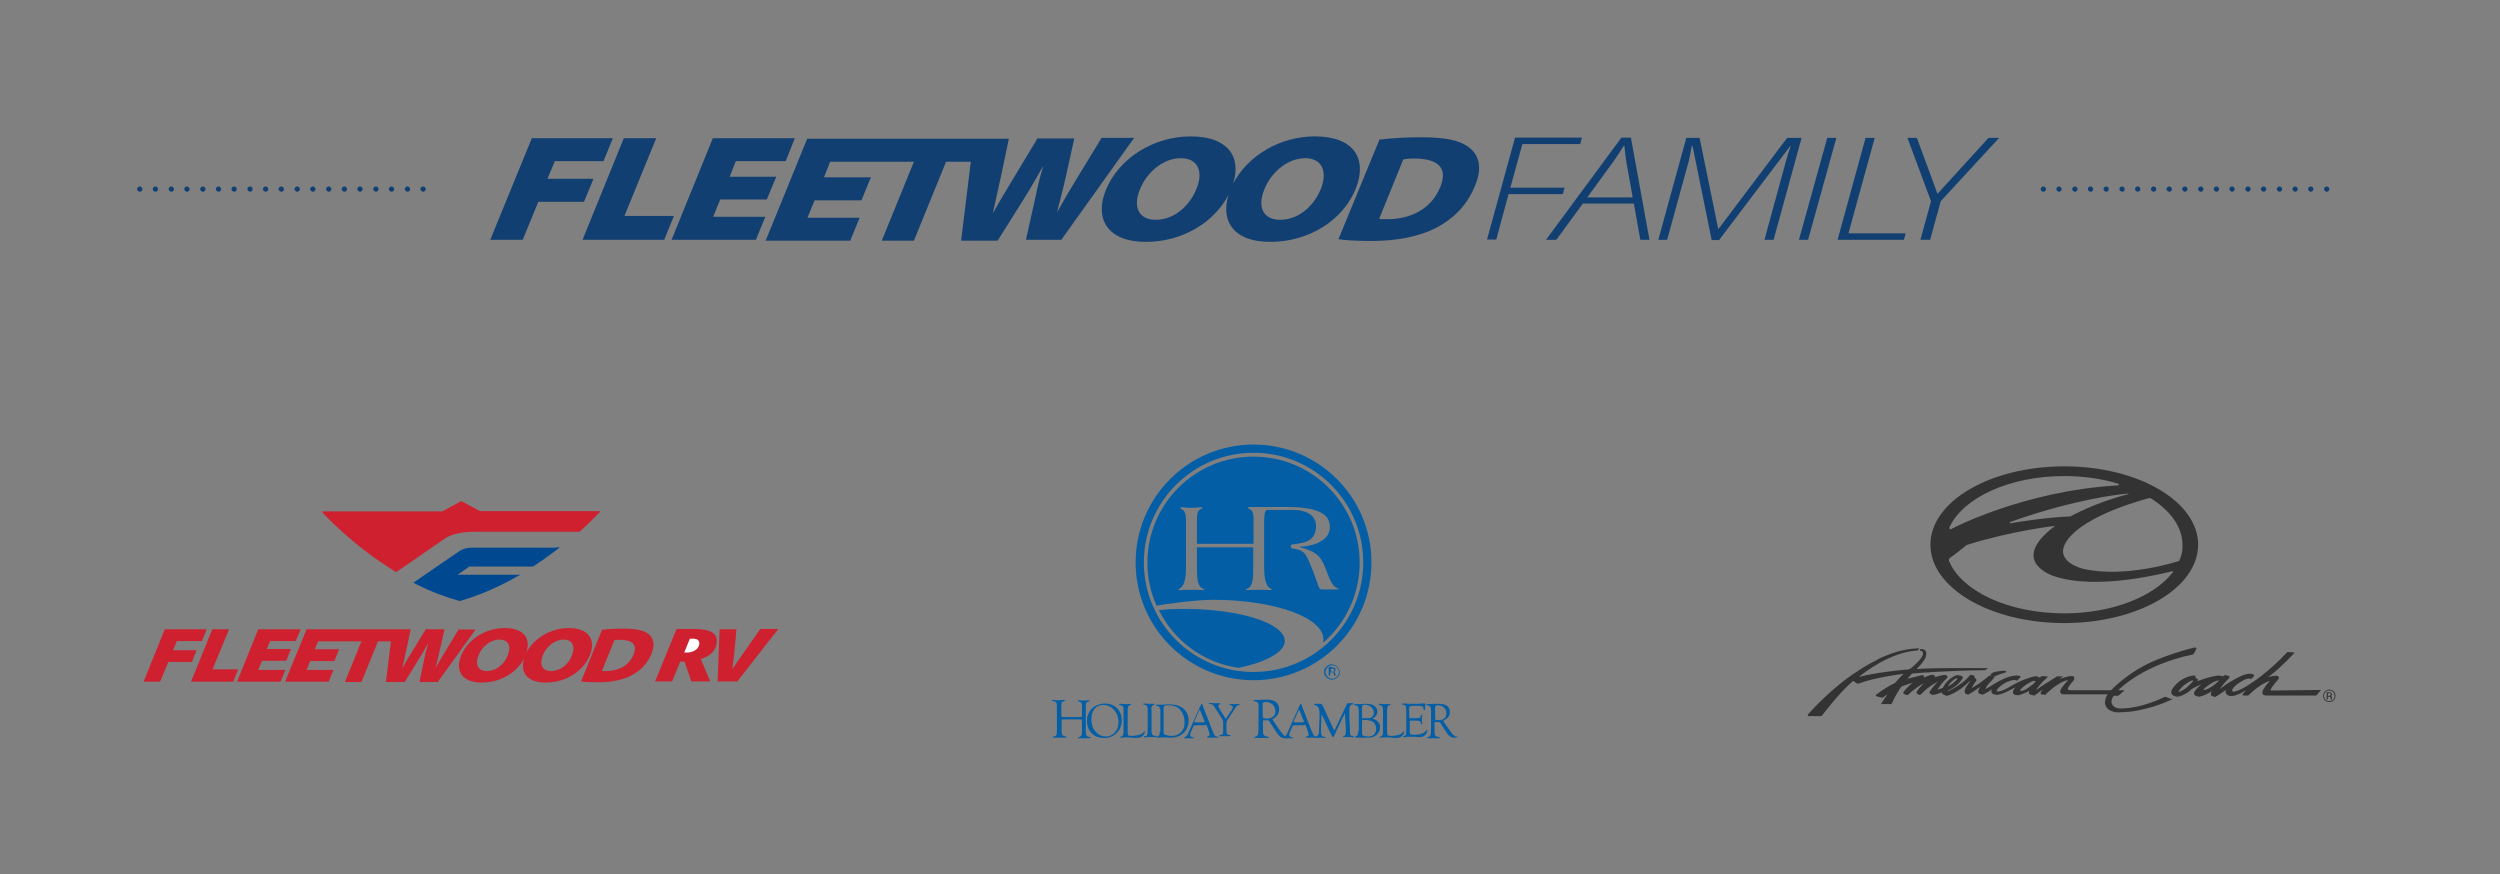 <?xml version="1.0" encoding="UTF-8"?> <svg xmlns="http://www.w3.org/2000/svg" width="532" height="186" viewBox="0 0 532 186" fill="none"><rect x="0" y="0" width="532" height="186" fill="#808080" stroke="none"/><path d="M126.287 38.053H116.5L118.069 34.291H128.42L130.428 29.402H113.175L104.33 51.029H111.231L114.556 42.943H124.28L126.287 38.053Z" fill="#113F71"></path><path d="M132.875 45.952L139.65 29.402H132.749L123.966 51.029H141.344L143.414 45.952H132.875Z" fill="#113F71"></path><path d="M151.758 46.14L153.264 42.441H163.176L165.183 37.614H155.271L156.589 34.291H167.191L169.136 29.402H151.695L142.912 51.029H160.855L162.862 46.14H151.758Z" fill="#113F71"></path><path d="M234.381 29.402L229.488 37.426C227.919 39.996 226.351 42.629 225.034 45.011H224.971C225.535 42.692 226.163 40.498 226.727 37.99L228.609 29.464H220.767L215.937 37.489C214.306 40.184 212.675 42.88 211.357 45.262H211.294C211.734 43.193 212.424 40.184 212.988 37.614L214.682 29.527H211.922H207.217H171.771L162.925 51.218H180.93L182.938 46.328H171.834L173.339 42.629H183.314L185.322 37.739H175.347L176.664 34.417H194.481L187.643 51.218H194.481L201.319 34.417H206.589L204.519 51.218H212.298L218.195 41.814C219.387 39.933 220.454 37.99 221.897 35.482H221.959C221.207 37.99 220.767 39.871 220.391 41.751L218.321 51.029H225.849L241.345 29.339H234.381V29.402Z" fill="#113F71"></path><path d="M281.057 40.247C279.551 43.946 276.226 46.767 272.462 46.767H272.399C268.76 46.767 267.506 44.008 269.074 40.247C270.58 36.548 274.093 33.664 277.732 33.664C281.37 33.664 282.562 36.548 281.057 40.247ZM254.582 40.247C253.076 43.946 249.751 46.767 245.987 46.767H245.925C242.286 46.767 241.031 44.008 242.6 40.247C244.105 36.548 247.618 33.664 251.257 33.664C254.959 33.664 256.151 36.548 254.582 40.247ZM279.802 29.025C272.336 29.025 265.498 33.163 262.424 39.056C264.243 33.226 261.169 29.025 253.39 29.025C245.36 29.025 238.02 33.79 235.322 40.435C232.813 46.641 235.761 51.468 243.792 51.468H243.854C251.634 51.468 258.346 47.331 261.42 41.501C259.664 47.205 262.675 51.468 270.266 51.468H270.329C278.735 51.468 285.887 46.704 288.522 40.121C291.032 33.727 288.083 29.025 279.802 29.025Z" fill="#113F71"></path><path d="M306.465 39.871C304.52 44.572 300.003 46.704 295.047 46.641C294.545 46.641 293.855 46.641 293.478 46.578L298.623 33.915C298.999 33.852 299.815 33.727 301.069 33.727C305.524 33.79 308.347 35.357 306.465 39.871ZM312.487 31.282C310.417 29.778 307.468 29.213 302.324 29.213C299.187 29.213 295.988 29.401 293.541 29.715L284.821 50.904C286.076 51.092 288.271 51.28 291.91 51.28C297.054 51.28 301.948 50.403 305.775 48.396C308.849 46.767 312.048 44.071 313.867 39.557C315.561 35.608 314.683 32.849 312.487 31.282Z" fill="#113F71"></path><path d="M410.732 51.029L412.99 42.817L425.412 29.339H423.153L412.3 41.25L407.909 29.339H405.901L410.92 42.817L408.661 51.029H410.732ZM405.148 51.029L405.525 49.65H393.354L398.937 29.339H396.993L391.033 51.029H405.148ZM384.759 51.029L390.782 29.339H388.837L382.814 51.029H384.759ZM354.771 51.029L359.226 34.793C359.351 34.354 359.476 33.915 359.539 33.476C359.665 33.038 359.727 32.599 359.79 32.222C359.853 31.784 359.978 31.408 360.041 31.031H360.167L364.244 51.092H365.813L380.995 31.031H381.058C380.932 31.408 380.807 31.784 380.681 32.16C380.556 32.536 380.43 32.975 380.305 33.414C380.179 33.852 380.054 34.291 379.928 34.73L375.474 51.029H377.419L383.379 29.339H380.305L365.75 48.647H365.625L361.672 29.339H358.849L352.889 51.029H354.771ZM343.165 34.605C343.604 33.978 343.981 33.414 344.42 32.787C344.796 32.16 345.173 31.596 345.549 31.031H345.675C345.737 31.596 345.8 32.222 345.863 32.849C345.926 33.476 346.051 34.041 346.114 34.605L347.431 42.002H337.77L343.165 34.605ZM331.183 51.029L336.829 43.319H347.682L349.062 51.029H351.007L347.055 29.276H345.047L328.987 51.029H331.183ZM318.385 51.029L321.019 41.312H332.563L332.939 39.933H321.396L323.968 30.655H336.264L336.641 29.276H322.4L316.44 50.967H318.385V51.029Z" fill="#113F71"></path><path d="M89.461 40.247C89.461 39.933 89.712 39.683 90.026 39.683C90.34 39.683 90.591 39.933 90.591 40.247C90.591 40.56 90.34 40.811 90.026 40.811C89.712 40.748 89.461 40.498 89.461 40.247ZM86.136 40.247C86.136 39.933 86.387 39.683 86.701 39.683C87.015 39.683 87.266 39.933 87.266 40.247C87.266 40.56 87.015 40.811 86.701 40.811C86.387 40.748 86.136 40.498 86.136 40.247ZM82.749 40.247C82.749 39.933 82.999 39.683 83.313 39.683C83.627 39.683 83.878 39.933 83.878 40.247C83.878 40.56 83.627 40.811 83.313 40.811C82.999 40.748 82.749 40.498 82.749 40.247ZM79.424 40.247C79.424 39.933 79.674 39.683 79.988 39.683C80.302 39.683 80.553 39.933 80.553 40.247C80.553 40.56 80.302 40.811 79.988 40.811C79.674 40.748 79.424 40.498 79.424 40.247ZM76.036 40.247C76.036 39.933 76.287 39.683 76.6 39.683C76.914 39.683 77.165 39.933 77.165 40.247C77.165 40.56 76.914 40.811 76.6 40.811C76.287 40.748 76.036 40.498 76.036 40.247ZM72.711 40.247C72.711 39.933 72.962 39.683 73.275 39.683C73.589 39.683 73.84 39.933 73.84 40.247C73.84 40.56 73.589 40.811 73.275 40.811C72.962 40.748 72.711 40.498 72.711 40.247ZM69.386 40.247C69.386 39.933 69.637 39.683 69.951 39.683C70.264 39.683 70.515 39.933 70.515 40.247C70.515 40.56 70.264 40.811 69.951 40.811C69.637 40.748 69.386 40.498 69.386 40.247ZM65.998 40.247C65.998 39.933 66.249 39.683 66.563 39.683C66.876 39.683 67.127 39.933 67.127 40.247C67.127 40.56 66.876 40.811 66.563 40.811C66.249 40.748 65.998 40.498 65.998 40.247ZM62.673 40.247C62.673 39.933 62.924 39.683 63.238 39.683C63.551 39.683 63.802 39.933 63.802 40.247C63.802 40.56 63.551 40.811 63.238 40.811C62.924 40.748 62.673 40.498 62.673 40.247ZM59.285 40.247C59.285 39.933 59.536 39.683 59.85 39.683C60.164 39.683 60.415 39.933 60.415 40.247C60.415 40.56 60.164 40.811 59.85 40.811C59.536 40.748 59.285 40.498 59.285 40.247ZM55.96 40.247C55.96 39.933 56.211 39.683 56.525 39.683C56.839 39.683 57.09 39.933 57.09 40.247C57.09 40.56 56.839 40.811 56.525 40.811C56.211 40.748 55.96 40.498 55.96 40.247ZM52.635 40.247C52.635 39.933 52.886 39.683 53.2 39.683C53.514 39.683 53.765 39.933 53.765 40.247C53.765 40.56 53.514 40.811 53.2 40.811C52.886 40.748 52.635 40.498 52.635 40.247ZM49.248 40.247C49.248 39.933 49.499 39.683 49.812 39.683C50.126 39.683 50.377 39.933 50.377 40.247C50.377 40.56 50.126 40.811 49.812 40.811C49.499 40.748 49.248 40.498 49.248 40.247ZM45.923 40.247C45.923 39.933 46.174 39.683 46.487 39.683C46.801 39.683 47.052 39.933 47.052 40.247C47.052 40.56 46.801 40.811 46.487 40.811C46.174 40.748 45.923 40.498 45.923 40.247ZM42.598 40.247C42.598 39.933 42.849 39.683 43.162 39.683C43.476 39.683 43.727 39.933 43.727 40.247C43.727 40.56 43.476 40.811 43.162 40.811C42.786 40.748 42.598 40.498 42.598 40.247ZM39.21 40.247C39.21 39.933 39.461 39.683 39.775 39.683C40.088 39.683 40.339 39.933 40.339 40.247C40.339 40.56 40.088 40.811 39.775 40.811C39.461 40.748 39.21 40.498 39.21 40.247ZM35.885 40.247C35.885 39.933 36.136 39.683 36.45 39.683C36.763 39.683 37.014 39.933 37.014 40.247C37.014 40.56 36.763 40.811 36.45 40.811C36.136 40.748 35.885 40.498 35.885 40.247ZM32.497 40.247C32.497 39.933 32.748 39.683 33.062 39.683C33.376 39.683 33.626 39.933 33.626 40.247C33.626 40.56 33.376 40.811 33.062 40.811C32.748 40.748 32.497 40.498 32.497 40.247ZM29.172 40.247C29.172 39.933 29.423 39.683 29.737 39.683C30.05 39.683 30.301 39.933 30.301 40.247C30.301 40.56 30.05 40.811 29.737 40.811C29.423 40.748 29.172 40.498 29.172 40.247Z" fill="#113F71"></path><path d="M494.547 40.247C494.547 39.933 494.798 39.683 495.111 39.683C495.425 39.683 495.676 39.933 495.676 40.247C495.676 40.56 495.425 40.811 495.111 40.811C494.798 40.748 494.547 40.498 494.547 40.247ZM491.159 40.247C491.159 39.933 491.41 39.683 491.724 39.683C492.037 39.683 492.288 39.933 492.288 40.247C492.288 40.56 492.037 40.811 491.724 40.811C491.41 40.748 491.159 40.498 491.159 40.247ZM487.834 40.247C487.834 39.933 488.085 39.683 488.399 39.683C488.712 39.683 488.963 39.933 488.963 40.247C488.963 40.56 488.712 40.811 488.399 40.811C488.085 40.748 487.834 40.498 487.834 40.247ZM484.509 40.247C484.509 39.933 484.76 39.683 485.074 39.683C485.387 39.683 485.638 39.933 485.638 40.247C485.638 40.56 485.387 40.811 485.074 40.811C484.76 40.748 484.509 40.498 484.509 40.247ZM481.121 40.247C481.121 39.933 481.372 39.683 481.686 39.683C482 39.683 482.25 39.933 482.25 40.247C482.25 40.56 482 40.811 481.686 40.811C481.372 40.748 481.121 40.498 481.121 40.247ZM477.796 40.247C477.796 39.933 478.047 39.683 478.361 39.683C478.675 39.683 478.926 39.933 478.926 40.247C478.926 40.56 478.675 40.811 478.361 40.811C478.047 40.748 477.796 40.498 477.796 40.247ZM474.409 40.247C474.409 39.933 474.659 39.683 474.973 39.683C475.287 39.683 475.538 39.933 475.538 40.247C475.538 40.56 475.287 40.811 474.973 40.811C474.659 40.748 474.409 40.498 474.409 40.247ZM471.084 40.247C471.084 39.933 471.334 39.683 471.648 39.683C471.962 39.683 472.213 39.933 472.213 40.247C472.213 40.56 471.962 40.811 471.648 40.811C471.334 40.748 471.084 40.498 471.084 40.247ZM467.758 40.247C467.758 39.933 468.009 39.683 468.323 39.683C468.637 39.683 468.888 39.933 468.888 40.247C468.888 40.56 468.637 40.811 468.323 40.811C468.009 40.748 467.758 40.498 467.758 40.247ZM464.371 40.247C464.371 39.933 464.622 39.683 464.935 39.683C465.249 39.683 465.5 39.933 465.5 40.247C465.5 40.56 465.249 40.811 464.935 40.811C464.622 40.748 464.371 40.498 464.371 40.247ZM461.046 40.247C461.046 39.933 461.297 39.683 461.61 39.683C461.924 39.683 462.175 39.933 462.175 40.247C462.175 40.56 461.924 40.811 461.61 40.811C461.297 40.748 461.046 40.498 461.046 40.247ZM457.721 40.247C457.721 39.933 457.972 39.683 458.285 39.683C458.599 39.683 458.85 39.933 458.85 40.247C458.85 40.56 458.599 40.811 458.285 40.811C457.972 40.748 457.721 40.498 457.721 40.247ZM454.333 40.247C454.333 39.933 454.584 39.683 454.898 39.683C455.211 39.683 455.462 39.933 455.462 40.247C455.462 40.56 455.211 40.811 454.898 40.811C454.584 40.748 454.333 40.498 454.333 40.247ZM451.008 40.247C451.008 39.933 451.259 39.683 451.573 39.683C451.886 39.683 452.137 39.933 452.137 40.247C452.137 40.56 451.886 40.811 451.573 40.811C451.259 40.748 451.008 40.498 451.008 40.247ZM447.62 40.247C447.62 39.933 447.871 39.683 448.185 39.683C448.499 39.683 448.75 39.933 448.75 40.247C448.75 40.56 448.499 40.811 448.185 40.811C447.871 40.748 447.62 40.498 447.62 40.247ZM444.295 40.247C444.295 39.933 444.546 39.683 444.86 39.683C445.174 39.683 445.425 39.933 445.425 40.247C445.425 40.56 445.174 40.811 444.86 40.811C444.546 40.748 444.295 40.498 444.295 40.247ZM440.97 40.247C440.97 39.933 441.221 39.683 441.535 39.683C441.849 39.683 442.1 39.933 442.1 40.247C442.1 40.56 441.849 40.811 441.535 40.811C441.158 40.748 440.97 40.498 440.97 40.247ZM437.583 40.247C437.583 39.933 437.834 39.683 438.147 39.683C438.461 39.683 438.712 39.933 438.712 40.247C438.712 40.56 438.461 40.811 438.147 40.811C437.834 40.748 437.583 40.498 437.583 40.247ZM434.258 40.247C434.258 39.933 434.508 39.683 434.822 39.683C435.136 39.683 435.387 39.933 435.387 40.247C435.387 40.56 435.136 40.811 434.822 40.811C434.508 40.748 434.258 40.498 434.258 40.247Z" fill="#113F71"></path><path d="M463.743 119.361C463.743 119.361 452.451 123.123 443.354 121.054C443.354 121.054 437.018 119.612 439.653 115.349C443.291 109.456 457.533 105.946 457.533 105.946C461.799 108.579 464.433 112.089 464.433 115.976C464.496 117.104 464.245 118.233 463.743 119.361ZM462.3 121.869C458.348 126.947 449.502 130.52 439.276 130.52C427.419 130.52 417.507 125.818 414.809 119.487C414.809 119.487 414.496 118.985 414.998 118.672C415.5 118.421 418.511 115.976 418.511 115.976C427.984 112.967 437.332 111.901 437.332 111.901C427.106 119.549 437.143 122.621 437.143 122.621C446.679 125.818 461.799 121.618 462.3 121.555C462.614 121.493 462.3 121.869 462.3 121.869ZM414.872 112.152C417.758 105.946 427.545 101.307 439.214 101.307C443.354 101.307 447.307 101.871 450.757 102.936C450.757 102.936 450.883 102.999 450.883 103.125C450.883 103.25 450.757 103.313 450.694 103.313H450.443C450.443 103.313 450.443 103.313 450.381 103.313C430.556 104.504 415.437 112.465 415.437 112.465C415.437 112.465 415.123 112.716 414.935 112.591C414.747 112.403 414.872 112.152 414.872 112.152ZM452.765 105.193C445.801 106.949 440.594 109.895 440.594 109.895H440.531C435.324 110.083 428.109 111.274 427.921 111.337C427.733 111.337 427.67 111.4 427.67 111.274C427.67 111.086 427.921 111.023 427.921 111.023C441.911 106.071 451.635 105.131 452.514 105.068C453.392 104.943 452.765 105.193 452.765 105.193ZM439.276 99.238C423.53 99.238 410.794 106.698 410.794 115.913C410.794 125.129 423.53 132.589 439.276 132.589C455.023 132.589 467.758 125.129 467.758 115.913C467.758 106.698 455.023 99.238 439.276 99.238Z" fill="#333334"></path><path d="M470.644 146.129C469.452 146.882 468.951 146.819 468.888 146.819C468.888 146.756 469.076 146.38 470.143 145.691C471.397 144.813 471.962 144.813 472.213 144.813C471.523 145.565 470.644 146.129 470.644 146.129ZM465.312 146.318C465.249 146.38 465.186 146.38 465.186 146.443C464.81 146.694 463.994 147.195 463.618 147.258C463.555 147.007 464.245 146.255 464.684 145.879C466.253 144.688 466.629 144.75 466.692 144.813C466.692 144.813 466.692 144.813 466.692 144.876C466.629 145.126 465.814 145.879 465.312 146.318ZM483.254 146.944C483.192 146.944 483.192 146.944 483.192 146.944V146.882C483.192 146.819 483.192 146.694 483.254 146.631C483.505 146.004 484.823 144.562 484.823 144.562C484.948 144.437 484.948 144.311 484.948 144.249C484.948 144.186 484.948 144.123 484.948 144.123C484.885 143.998 484.823 143.935 484.76 143.873C484.634 143.81 484.384 143.747 484.133 143.81C483.631 143.81 483.003 143.998 482.627 144.123C482.752 143.998 482.878 143.935 482.878 143.935C485.325 142.117 488.085 139.108 488.085 139.108L488.273 138.857L486.768 138.732L486.705 138.795C482.69 143.12 478.988 145.503 477.545 146.318C477.169 146.568 476.918 146.631 476.918 146.631C476.918 146.631 475.977 147.132 475.35 147.195C475.224 147.195 475.099 147.195 475.036 147.07C474.848 146.694 475.601 145.941 476.04 145.628C478.235 143.998 478.926 144.437 478.926 144.437L479.051 144.5L479.176 144.374L479.741 143.747L479.616 143.622C479.427 143.434 479.114 143.371 478.8 143.371C477.796 143.308 476.228 144.123 474.848 144.938C473.781 145.565 472.84 146.255 472.401 146.631C473.154 145.44 474.032 144.625 474.283 144.374C474.409 144.311 474.409 144.186 474.409 144.123C474.409 144.123 474.409 144.123 474.409 144.061C474.409 143.873 474.22 143.81 474.158 143.81C474.095 143.81 473.781 143.685 473.593 143.685C473.53 143.685 473.468 143.685 473.468 143.685C473.405 143.685 473.342 143.747 473.342 143.747C473.342 143.747 473.217 143.81 473.091 143.873C473.028 143.935 472.966 143.935 472.966 143.935L472.526 143.81C472.401 143.747 472.276 143.747 472.213 143.747C472.15 143.747 472.15 143.747 472.15 143.747C470.142 143.935 467.696 144.938 467.696 144.938C467.696 144.938 467.696 144.938 467.633 144.938V144.876C467.696 144.813 467.696 144.75 467.696 144.688C467.696 144.562 467.633 144.5 467.57 144.437L467.131 144.249C467.257 144.123 467.257 143.998 467.194 143.873C467.131 143.747 466.943 143.747 466.817 143.747C466.755 143.747 466.755 143.747 466.755 143.747C466.755 143.747 465.5 143.873 464.308 144.625C464.12 144.75 463.932 144.876 463.743 145.001C462.426 146.129 462.05 146.882 462.05 147.321C462.05 147.383 462.05 147.383 462.05 147.446C462.112 148.01 462.991 148.198 462.991 148.198C463.179 148.261 463.43 148.261 463.43 148.261C465.061 147.947 466.253 146.819 466.378 146.631C467.257 146.129 467.947 145.816 468.449 145.628C467.445 146.443 466.88 147.132 466.88 147.571V147.634C466.943 147.822 467.068 147.947 467.131 148.01L467.821 148.261H467.884H467.947C468.888 148.136 470.017 147.509 470.707 147.07C470.519 147.321 470.456 147.571 470.456 147.697C470.456 147.822 470.519 147.947 470.519 147.947V148.01L471.272 148.324H471.334C472.025 148.01 473.154 147.195 473.656 146.819C473.656 146.944 473.593 147.07 473.593 147.132C473.593 147.446 473.656 147.571 473.718 147.571C474.534 148.888 476.918 147.509 477.984 146.882C477.984 146.882 478.047 146.882 478.047 146.819C477.734 147.132 477.357 147.571 477.294 147.634C477.232 147.697 477.232 147.759 477.232 147.822V147.885C477.232 147.947 477.357 148.01 477.42 148.01H478.424L478.486 147.947C480.87 145.628 482.501 145.064 483.066 144.876C482.815 145.126 482.251 145.691 481.686 146.631C481.498 146.944 481.435 147.132 481.435 147.383C481.435 147.509 481.435 147.634 481.498 147.697C481.686 148.01 482.251 148.01 482.251 148.01H492.916L493.919 146.819L483.254 146.944ZM432.752 145.503C432.752 145.503 432.25 145.879 431.685 146.318C431.246 146.631 430.682 146.944 430.242 147.007C430.18 147.007 430.117 147.007 430.054 147.007C429.929 147.007 429.866 147.007 429.866 147.007C429.866 146.944 429.929 146.756 430.054 146.631C431.058 145.565 432.25 145.064 432.689 144.876C432.752 144.876 432.815 144.876 432.877 144.876C432.877 144.876 433.066 144.938 433.191 145.001C433.128 145.064 432.94 145.314 432.752 145.503ZM414.559 145.941C414.621 145.816 415.123 145.001 416.19 144.374C416.19 144.374 416.315 144.311 416.503 144.374C416.503 144.374 416.566 144.437 416.503 144.5C416.441 144.562 415.939 145.314 414.621 146.004C414.559 146.004 414.496 146.067 414.559 145.941ZM461.924 148.7L460.795 148.261H460.732C460.732 148.261 457.031 150.142 453.204 150.643C452.514 150.706 451.824 150.768 451.134 150.768C451.071 150.768 449.44 150.768 449.314 149.327C449.314 149.327 449.314 148.637 449.816 148.073H450.757L452.137 146.882H450.757C451.259 146.38 456.278 141.428 466.567 139.296C466.567 139.296 466.755 139.234 466.88 139.046L467.382 138.105C467.382 138.043 467.382 138.043 467.382 137.98C467.382 137.917 467.382 137.854 467.319 137.854C467.257 137.792 467.131 137.792 467.068 137.792C467.068 137.792 467.006 137.792 466.943 137.792C466.943 137.792 459.728 139.547 455.337 142.18C455.337 142.18 453.957 142.932 452.326 144.186C451.322 144.938 450.255 145.816 449.251 146.882H440.531C440.406 146.882 440.155 146.882 440.092 146.694C440.092 146.631 440.029 146.631 440.029 146.568C440.029 146.443 440.092 146.318 440.155 146.255C440.155 146.255 440.468 145.691 441.033 145.064C441.284 144.813 441.409 144.562 441.409 144.374V144.311C441.409 144.123 441.284 143.998 441.221 143.935C441.159 143.873 440.97 143.873 440.594 143.873C440.468 143.873 440.343 143.873 440.218 143.935C440.218 143.935 439.59 143.998 438.335 144.5C438.461 144.374 438.586 144.249 438.712 144.186L439.026 143.935H438.586C438.524 143.935 438.461 143.935 438.398 143.935C438.273 143.935 438.022 143.935 437.959 143.935C437.834 143.935 437.834 143.873 437.834 143.873C437.834 143.873 436.014 145.001 434.383 146.067C434.007 146.318 433.567 146.631 433.254 146.882C433.567 146.318 434.383 145.252 435.575 144.249L435.826 143.998L435.45 143.935C435.387 143.935 434.822 143.873 434.571 143.873H434.509C434.509 143.873 434.446 143.873 434.383 143.935C434.32 143.998 434.258 143.998 434.258 144.061C434.258 144.061 434.258 144.061 434.195 144.123C434.132 144.123 434.132 144.186 434.069 144.186C434.007 144.186 433.818 144.123 433.63 143.998C433.568 143.935 433.442 143.873 433.066 143.935C432.94 143.935 432.877 143.935 432.689 143.998C432.689 143.998 430.682 144.437 428.235 145.816C428.235 145.816 427.419 146.318 427.168 146.443C426.918 146.568 425.976 147.07 425.349 147.132C425.035 147.195 424.91 147.07 424.91 147.07V147.007C424.91 147.007 424.784 146.568 426.478 145.44C426.98 145.126 428.549 144.437 429.113 144.813L429.239 144.876L430.054 143.998L429.803 143.873C429.741 143.873 429.49 143.622 428.486 143.81C428.36 143.81 428.172 143.873 428.047 143.873C426.729 144.186 425.537 144.876 425.537 144.876C425.537 144.876 425.035 145.126 424.659 145.377H424.596C424.534 145.44 424.471 145.44 424.408 145.503C424.345 145.565 424.283 145.565 424.22 145.628C423.718 145.941 422.902 146.443 422.463 146.694C422.526 146.506 422.777 146.004 423.091 145.628C423.53 145.126 424.22 144.437 424.22 144.374C424.283 144.311 424.345 144.249 424.345 144.123C424.345 144.061 424.283 143.935 424.157 143.873L423.342 143.747L423.279 143.81C423.279 143.81 421.899 144.938 421.271 145.377C420.707 145.753 419.828 146.255 419.577 146.443C419.64 146.255 419.891 145.753 420.456 145.001C420.518 144.938 420.581 144.813 420.581 144.688C420.581 144.688 420.581 144.688 420.581 144.625C420.581 144.562 420.518 144.374 420.33 144.311C420.33 144.311 420.205 144.249 420.142 144.186C420.205 144.123 420.205 144.061 420.205 143.998V143.935C420.205 143.873 420.079 143.81 420.079 143.747C420.017 143.747 419.891 143.685 419.452 143.622C419.452 143.622 419.389 143.622 419.326 143.622H419.264C419.201 143.622 419.201 143.685 419.138 143.747C419.138 143.747 418.511 144.75 416.315 146.129C415.813 146.443 415.186 146.756 414.496 147.132V147.07C414.496 147.007 414.496 146.944 414.559 146.944L414.684 146.882C414.747 146.819 416.754 145.941 417.633 144.374C417.633 144.374 417.758 144.249 417.695 144.061C417.633 143.935 417.507 143.873 417.319 143.81C417.256 143.81 416.943 143.685 416.566 143.685C416.503 143.685 416.441 143.685 416.378 143.685C416.378 143.685 416.001 143.747 415.562 144.061C414.935 144.437 414.057 145.126 413.429 146.38C413.241 146.443 412.802 146.631 412.3 146.756C412.551 146.318 413.429 145.064 414.308 144.311C414.308 144.311 414.433 144.186 414.433 144.061C414.433 143.998 414.433 143.935 414.308 143.81C414.119 143.622 413.931 143.622 413.931 143.622H413.868C413.868 143.622 413.806 143.622 413.743 143.622C413.743 143.622 413.743 143.622 413.68 143.622C413.555 143.622 412.426 143.873 411.735 144.123C411.735 144.061 411.798 144.061 411.798 143.935V143.873C411.798 143.81 411.735 143.747 411.547 143.685C411.359 143.622 411.296 143.622 411.234 143.622C411.171 143.622 411.108 143.559 410.983 143.622C410.92 143.622 410.92 143.622 410.857 143.622C410.669 143.685 409.791 143.998 409.414 144.186C409.414 144.123 409.414 144.123 409.414 144.061C409.414 143.935 409.414 143.81 409.351 143.747C409.351 143.747 409.289 143.685 409.226 143.685C409.163 143.685 409.163 143.685 409.101 143.685C409.101 143.685 409.038 143.685 408.912 143.685C408.787 143.747 406.842 144.186 405.901 144.437C405.964 144.374 406.026 144.311 406.026 144.311C406.277 143.998 406.717 143.496 406.779 143.434L406.842 143.371C406.842 143.371 406.905 143.308 407.093 143.308C407.156 143.308 414.119 142.682 422.401 142.619H422.463L423.028 142.18H422.589C422.463 142.18 411.986 142.055 407.846 142.368C408.222 141.992 409.289 140.926 409.728 139.986C409.853 139.672 409.916 139.359 409.916 139.108C409.916 138.92 409.853 138.732 409.791 138.544C409.602 138.231 409.226 138.105 408.724 138.105H408.661L408.536 138.481H408.724C408.724 138.481 409.038 138.544 409.163 138.795C409.226 138.857 409.226 138.983 409.226 139.046C409.226 139.234 409.163 139.422 409.038 139.672C409.038 139.672 408.661 140.55 406.591 142.243C406.591 142.243 406.528 142.305 406.466 142.305C406.34 142.368 406.215 142.431 406.026 142.493C405.964 142.493 405.838 142.493 405.65 142.493C404.333 142.619 399.376 143.058 395.55 144.061C396.867 142.995 402.262 138.795 408.034 138.419H408.097L408.41 137.98H408.097C405.713 138.043 403.329 138.669 401.133 139.61C401.133 139.61 401.133 139.61 401.07 139.61C400.945 139.672 400.819 139.735 400.694 139.798C400.631 139.798 400.568 139.861 400.506 139.861C400.443 139.923 400.318 139.923 400.255 139.986C400.129 140.049 400.004 140.111 399.878 140.174C399.816 140.174 399.816 140.237 399.753 140.237C399.627 140.299 399.439 140.362 399.314 140.487C398.122 141.052 396.993 141.741 395.863 142.431C395.863 142.431 395.801 142.431 395.801 142.493C395.675 142.556 395.55 142.619 395.424 142.744C395.361 142.807 395.299 142.807 395.236 142.87C395.173 142.932 395.11 142.995 395.048 142.995C394.922 143.058 394.797 143.183 394.671 143.246C394.671 143.246 394.671 143.246 394.609 143.246C393.668 143.873 392.789 144.562 391.974 145.189C387.645 148.637 384.696 152.085 384.696 152.085V152.148C384.696 152.21 384.696 152.273 384.759 152.336C384.822 152.398 384.822 152.398 384.947 152.398H387.519C387.519 152.398 387.645 152.398 387.77 152.21C387.833 152.148 391.284 147.509 394.295 144.938C394.295 144.938 394.358 144.876 394.42 144.938L395.173 145.44C395.173 145.44 395.361 145.565 395.55 145.44H395.612C396.553 145.064 399.251 144.186 405.085 143.371C404.709 143.747 403.893 144.562 403.454 145.126C403.454 145.126 403.392 145.189 403.266 145.314C403.203 145.377 403.141 145.377 403.078 145.44C403.078 145.44 402.451 145.691 401.259 146.443C401.196 146.506 401.07 146.568 401.008 146.631H400.945C400.443 146.944 399.941 147.321 399.314 147.759C399.251 147.822 399.188 147.885 399.188 147.947C399.188 147.947 399.188 147.947 399.188 148.01C399.188 148.136 399.314 148.198 399.439 148.198L400.38 148.449C400.38 148.449 400.568 148.512 400.757 148.386C400.757 148.386 401.321 147.947 401.635 147.759C401.447 148.073 400.255 149.828 400.255 149.828H402.513L402.576 149.703C402.576 149.703 403.266 148.073 404.458 146.318C404.458 146.318 404.584 146.129 404.834 146.004C405.148 145.879 406.528 145.44 407.093 145.252C406.717 145.503 405.964 146.129 405.148 147.132C405.148 147.132 405.023 147.258 405.023 147.383C405.023 147.383 405.023 147.383 405.023 147.446C405.023 147.509 405.085 147.634 405.211 147.697L405.713 147.885C405.838 147.947 405.964 147.947 406.089 147.822C406.089 147.822 407.344 146.506 409.414 145.377C409.038 145.753 408.473 146.318 407.909 147.132C407.909 147.132 407.846 147.258 407.846 147.383V147.446C407.846 147.509 407.909 147.634 408.034 147.697L408.348 147.822C408.41 147.822 408.41 147.885 408.536 147.885C408.599 147.885 408.661 147.822 408.787 147.759C408.787 147.759 410.042 146.255 412.363 145.064C411.924 145.503 411.296 146.192 410.669 147.132C410.669 147.132 410.606 147.195 410.606 147.321V147.383C410.606 147.509 410.732 147.634 410.857 147.697C411.171 147.885 411.234 147.885 411.296 147.885H411.234H411.359C411.359 147.885 412.175 147.759 413.241 147.321C413.241 147.446 413.304 147.697 413.492 147.759C413.617 147.822 414.119 148.01 414.182 148.073H414.245H414.308C414.433 148.073 416.754 147.446 419.201 144.876V144.938V145.001C419.201 145.064 418.511 146.004 418.323 146.318C418.197 146.568 418.072 147.007 418.072 147.132C418.072 147.132 418.072 147.132 418.072 147.195C418.072 147.321 418.072 147.446 418.323 147.634C418.385 147.634 418.448 147.697 418.825 147.822H418.887L418.95 147.759C418.95 147.759 420.079 147.132 421.397 146.129C421.334 146.255 421.209 146.38 421.209 146.506L421.083 146.694L421.02 146.882C421.02 146.944 420.958 147.007 420.958 147.132C420.958 147.321 421.02 147.571 421.271 147.634L421.836 147.822H421.899C421.961 147.822 422.777 147.446 423.906 146.694C423.906 146.756 423.843 146.756 423.843 146.819C423.843 146.819 423.781 146.944 423.781 147.132C423.781 147.195 423.781 147.258 423.781 147.321C423.843 147.509 424.032 147.634 424.157 147.697C424.157 147.697 424.345 147.759 424.847 147.885H424.91C424.973 147.885 426.102 147.759 427.419 147.007C427.419 147.007 428.235 146.568 428.925 146.255C428.737 146.443 428.486 146.694 428.423 147.007C428.36 147.132 428.36 147.195 428.36 147.321C428.36 147.446 428.36 147.509 428.423 147.571C428.549 147.822 428.862 147.885 428.862 147.885C428.862 147.885 429.113 147.947 429.427 147.947C429.49 147.947 430.305 147.822 431.874 147.007C431.811 147.07 431.811 147.132 431.748 147.258C431.748 147.321 431.748 147.383 431.748 147.383C431.748 147.634 431.936 147.759 432.062 147.822C432.062 147.822 432.313 147.885 432.877 148.01H432.94L433.003 147.947C433.003 147.947 433.818 147.383 434.697 146.694C434.571 146.882 434.446 147.07 434.32 147.258C434.32 147.258 434.258 147.383 434.258 147.509C434.258 147.571 434.258 147.634 434.32 147.697L434.383 147.759L435.199 147.885L435.261 147.822C435.261 147.822 437.583 145.44 439.653 144.813C439.778 144.75 439.967 144.75 440.029 144.75C440.029 144.75 440.029 144.813 439.967 144.876C439.904 144.938 438.712 146.192 438.461 146.882C438.398 147.007 438.398 147.07 438.398 147.195C438.398 147.321 438.461 147.446 438.524 147.509C438.712 147.759 439.088 147.759 439.088 147.759H448.499C448.31 148.073 447.934 148.762 447.934 149.515C447.934 149.765 447.997 150.016 448.122 150.267C448.687 151.458 450.381 151.583 450.443 151.583C450.443 151.583 452.765 151.646 455.149 151.145C457.658 150.58 458.976 150.267 462.112 148.888C462.175 148.825 462.363 148.762 462.363 148.574C462.112 148.888 462.112 148.762 461.924 148.7ZM419.954 143.873C420.017 143.873 420.017 143.935 419.954 143.873V143.873ZM423.843 143.81C423.843 143.81 423.969 143.81 424.408 143.998H424.471L424.534 143.935C424.534 143.935 425.035 143.559 426.729 143.12C426.855 143.058 426.98 142.995 426.918 142.932C426.918 142.807 426.729 142.744 426.604 142.744C426.478 142.744 425.851 142.744 425.224 142.87C424.659 142.932 424.094 143.058 423.843 143.308C423.781 143.308 423.781 143.371 423.718 143.371C423.655 143.371 423.592 143.497 423.655 143.622C423.655 143.747 423.718 143.81 423.843 143.81Z" fill="#333334"></path><path d="M495.927 147.571C495.864 147.509 495.739 147.509 495.613 147.509H495.362V148.073H495.613C495.739 148.073 495.801 148.073 495.864 148.01C495.99 147.947 495.99 147.885 495.99 147.759C495.99 147.697 495.99 147.634 495.927 147.571ZM495.613 147.321C495.801 147.321 495.927 147.321 495.99 147.383C496.115 147.446 496.241 147.571 496.241 147.759C496.241 147.885 496.178 148.01 496.115 148.073C496.052 148.136 495.99 148.136 495.927 148.136C496.052 148.136 496.115 148.198 496.178 148.261C496.241 148.324 496.241 148.386 496.241 148.512V148.637C496.241 148.7 496.241 148.7 496.241 148.762C496.241 148.825 496.241 148.825 496.241 148.825H495.99V148.762V148.637C495.99 148.449 495.927 148.386 495.864 148.324C495.801 148.261 495.739 148.261 495.551 148.261H495.362V148.825H495.111V147.321H495.613ZM494.86 147.258C494.609 147.509 494.547 147.759 494.547 148.073C494.547 148.386 494.672 148.7 494.86 148.888C495.111 149.139 495.362 149.201 495.676 149.201C495.99 149.201 496.241 149.076 496.492 148.888C496.742 148.637 496.805 148.386 496.805 148.073C496.805 147.759 496.68 147.509 496.492 147.258C496.241 147.007 495.99 146.944 495.676 146.944C495.3 146.944 495.049 147.07 494.86 147.258ZM496.617 149.013C496.366 149.264 496.052 149.389 495.676 149.389C495.3 149.389 494.986 149.264 494.735 149.013C494.484 148.762 494.359 148.449 494.359 148.073C494.359 147.697 494.484 147.383 494.735 147.132C494.986 146.882 495.3 146.756 495.676 146.756C496.052 146.756 496.366 146.882 496.617 147.132C496.868 147.383 496.993 147.697 496.993 148.073C496.993 148.449 496.868 148.762 496.617 149.013Z" fill="#333334"></path><path d="M283.817 142.368C283.754 142.305 283.629 142.305 283.441 142.305H283.19V142.932H283.503C283.629 142.932 283.754 142.932 283.817 142.87C283.942 142.807 284.005 142.744 284.005 142.619C283.942 142.493 283.88 142.431 283.817 142.368ZM283.441 142.055C283.692 142.055 283.817 142.055 283.942 142.117C284.131 142.18 284.193 142.368 284.193 142.556C284.193 142.744 284.131 142.807 284.005 142.932C283.942 142.995 283.88 142.995 283.754 142.995C283.88 142.995 284.005 143.058 284.068 143.183C284.131 143.308 284.193 143.371 284.193 143.434V143.559C284.193 143.622 284.193 143.622 284.193 143.685C284.193 143.747 284.193 143.747 284.193 143.747H283.88V143.685V143.559C283.88 143.371 283.817 143.183 283.692 143.12C283.629 143.058 283.503 143.058 283.315 143.058H283.064V143.747H282.75V141.929H283.441V142.055ZM282.5 141.992C282.249 142.243 282.06 142.619 282.06 142.995C282.06 143.371 282.186 143.747 282.5 143.998C282.75 144.249 283.127 144.437 283.503 144.437C283.88 144.437 284.256 144.311 284.507 143.998C284.758 143.747 284.946 143.371 284.946 142.995C284.946 142.619 284.821 142.305 284.507 141.992C284.256 141.741 283.88 141.553 283.503 141.553C283.127 141.553 282.75 141.741 282.5 141.992ZM284.633 144.123C284.319 144.437 283.942 144.625 283.441 144.625C283.001 144.625 282.625 144.437 282.249 144.123C281.935 143.81 281.747 143.434 281.747 142.995C281.747 142.556 281.935 142.18 282.249 141.867C282.562 141.553 282.939 141.365 283.378 141.365C283.817 141.365 284.193 141.553 284.57 141.867C284.883 142.18 285.072 142.556 285.072 142.995C285.134 143.434 284.946 143.81 284.633 144.123Z" fill="#035EA6"></path><path d="M266.753 143.873C280.127 143.873 290.969 133.039 290.969 119.674C290.969 106.31 280.127 95.476 266.753 95.476C253.379 95.476 242.537 106.31 242.537 119.674C242.537 133.039 253.379 143.873 266.753 143.873Z" stroke="#035EA6" stroke-width="1.75" stroke-miterlimit="3.864"></path><path d="M269.639 108.516H275.348C277.669 108.516 280.053 109.456 280.053 111.964C280.053 115.349 277.292 115.537 275.097 115.85C274.532 115.85 274.532 116.665 275.034 116.728C277.23 116.979 277.732 117.606 278.547 119.424C279.112 120.678 279.99 123.06 280.555 124.69C280.806 125.379 280.931 125.442 281.559 125.442H284.695C284.884 125.442 284.884 125.442 284.884 125.379C284.884 125.254 284.695 125.317 284.256 125.003C283.19 124.314 282.625 122.37 282.123 121.054C280.931 117.919 279.676 117.292 276.54 116.415V116.352C278.234 116.352 283.001 115.6 283.001 112.152C283.001 109.77 281.182 107.889 273.905 107.889H266C265.875 107.889 265.561 107.889 265.561 108.077C265.561 108.202 265.624 108.265 265.749 108.265C266.69 108.516 266.753 109.581 266.753 110.647V115.725H254.708V110.647C254.708 109.581 254.77 108.516 255.711 108.265C255.837 108.265 255.9 108.14 255.9 108.077C255.9 107.952 255.523 107.952 255.46 107.952C254.833 107.952 254.206 108.077 253.578 108.077C252.575 108.077 251.947 107.952 251.634 107.952C251.257 107.952 251.194 107.952 251.194 108.14C251.194 108.265 251.257 108.265 251.383 108.328C252.324 108.704 252.386 109.832 252.386 110.71V120.301C252.386 122.057 252.324 124.439 251.132 125.191C250.943 125.317 250.755 125.379 250.755 125.442C250.755 125.505 250.881 125.567 251.069 125.567C251.32 125.567 252.073 125.505 253.578 125.505C254.896 125.505 255.711 125.567 255.962 125.567C256.151 125.567 256.276 125.567 256.276 125.505C256.276 125.442 256.213 125.317 255.962 125.254C254.708 124.69 254.708 122.746 254.708 120.301V116.477H266.69V120.301C266.69 122.809 266.69 124.752 265.435 125.254C265.247 125.317 265.122 125.442 265.122 125.505C265.122 125.567 265.247 125.567 265.435 125.567C265.686 125.567 266.502 125.505 267.819 125.505C269.325 125.505 270.078 125.567 270.329 125.567C270.517 125.567 270.642 125.567 270.642 125.442C270.642 125.379 270.454 125.317 270.266 125.191C269.074 124.439 269.011 121.994 269.011 120.301V110.71C269.074 109.958 269.011 108.641 269.639 108.516ZM246.113 128.89C244.858 126.069 244.168 122.997 244.168 119.737C244.168 107.262 254.268 97.169 266.753 97.169C279.237 97.169 289.338 107.262 289.338 119.737C289.338 126.57 286.326 132.651 281.559 136.789C281.621 136.538 281.621 136.35 281.621 136.036C281.621 131.397 271.144 127.636 258.158 127.636C253.892 127.636 246.176 128.827 246.113 128.89ZM263.553 142.117C269.325 140.926 273.403 138.795 273.403 136.413C273.403 132.651 263.867 129.579 252.073 129.579C250.128 129.579 248.371 129.642 246.615 129.83C249.814 136.35 256.088 141.052 263.553 142.117Z" fill="#035EA6"></path><path d="M305.461 153.151C305.398 153.088 305.398 153.025 305.398 152.837V150.769V150.581C305.398 150.392 305.461 150.267 305.524 150.204C305.586 150.142 305.712 150.079 305.963 150.079C306.527 150.079 306.967 150.267 307.28 150.581C307.657 150.894 307.782 151.333 307.782 151.834C307.782 152.273 307.657 152.587 307.406 152.837C307.155 153.088 306.778 153.214 306.339 153.214H305.775C305.586 153.214 305.524 153.214 305.461 153.151ZM308.535 151.521C308.535 150.957 308.347 150.518 307.908 150.204C307.531 149.891 306.904 149.766 306.088 149.766C305.9 149.766 305.649 149.766 305.335 149.766C304.959 149.766 304.708 149.828 304.52 149.828C304.332 149.828 304.206 149.828 304.081 149.828C303.893 149.828 303.767 149.828 303.704 149.828C303.579 149.828 303.516 149.891 303.516 149.954C303.516 150.016 303.579 150.079 303.704 150.079L303.955 150.142C304.332 150.204 304.52 150.518 304.52 151.019V151.584V155.282C304.52 155.846 304.457 156.223 304.394 156.473C304.332 156.661 304.143 156.787 303.83 156.85C303.767 156.85 303.704 156.912 303.704 156.975C303.704 157.038 303.767 157.1 303.83 157.1C303.892 157.1 303.955 157.1 304.081 157.1C304.269 157.1 304.394 157.1 304.52 157.1H304.771H305.273C305.586 157.1 305.775 157.1 305.9 157.1C306.026 157.1 306.151 157.1 306.214 157.1C306.339 157.1 306.402 157.038 306.402 156.975C306.402 156.912 306.339 156.85 306.214 156.85C305.9 156.787 305.649 156.724 305.524 156.599C305.398 156.536 305.335 156.411 305.335 156.285C305.335 156.16 305.273 155.972 305.273 155.658V155.47V153.84C305.273 153.778 305.273 153.715 305.335 153.652H305.461H306.151C306.339 153.652 306.465 153.715 306.527 153.84L306.59 153.966L307.845 155.909C308.096 156.285 308.347 156.599 308.598 156.724C308.849 156.912 309.1 156.975 309.413 156.975C309.601 156.975 309.79 156.975 309.915 156.912C310.041 156.85 310.166 156.85 310.166 156.787C310.166 156.724 310.166 156.724 310.103 156.724H309.915C309.539 156.724 309.162 156.348 308.723 155.721L308.535 155.47L307.092 153.402C308.096 152.9 308.535 152.336 308.535 151.521ZM300.191 150.267C300.254 150.204 300.379 150.204 300.63 150.204H301.446C301.948 150.204 302.324 150.204 302.512 150.267C302.701 150.33 302.826 150.392 302.889 150.581C302.951 150.706 302.951 150.769 302.951 150.894V151.019C302.951 151.145 303.014 151.207 303.077 151.145C303.14 151.145 303.202 151.145 303.202 151.082C303.202 151.019 303.265 150.894 303.265 150.706V150.392C303.265 150.142 303.265 150.016 303.328 149.954C303.328 149.891 303.328 149.891 303.328 149.828C303.328 149.703 303.265 149.703 303.14 149.703C303.077 149.703 303.014 149.703 302.951 149.703C302.889 149.703 302.763 149.703 302.575 149.703L301.822 149.766C301.509 149.766 301.132 149.766 300.693 149.766C300.003 149.766 299.438 149.766 298.936 149.703C298.811 149.703 298.685 149.703 298.56 149.703C298.434 149.703 298.309 149.766 298.309 149.828C298.309 149.891 298.372 149.954 298.434 149.954C298.748 149.954 298.936 150.016 299.062 150.204C299.187 150.392 299.25 150.706 299.25 151.207V155.533V155.846C299.25 156.285 299.125 156.473 298.874 156.599L298.685 156.661C298.623 156.661 298.56 156.724 298.56 156.787C298.56 156.85 298.623 156.912 298.748 156.912C298.811 156.912 298.874 156.912 298.999 156.85C299.25 156.787 299.689 156.787 300.254 156.787C300.693 156.787 301.195 156.787 301.885 156.85C302.073 156.85 302.199 156.85 302.261 156.85C302.701 156.85 303.077 156.661 303.391 156.285C303.642 155.972 303.767 155.721 303.767 155.47C303.767 155.408 303.767 155.345 303.642 155.345C303.579 155.345 303.579 155.408 303.516 155.408C303.14 156.035 302.261 156.348 300.944 156.348C300.505 156.348 300.254 156.285 300.128 156.223C300.003 156.16 300.003 155.972 300.003 155.658V153.778V153.59C300.003 153.464 300.003 153.402 300.066 153.402C300.128 153.339 300.254 153.339 300.379 153.339H301.509C301.822 153.339 302.01 153.402 302.136 153.464C302.261 153.527 302.324 153.715 302.387 153.903V154.028C302.387 154.091 302.45 154.154 302.512 154.154C302.575 154.154 302.638 154.091 302.638 154.028C302.638 154.028 302.638 153.966 302.638 153.903C302.638 153.715 302.575 153.464 302.575 153.276C302.575 153.025 302.575 152.712 302.638 152.336C302.638 152.273 302.638 152.273 302.638 152.21C302.638 152.148 302.575 152.085 302.512 152.085C302.45 152.085 302.387 152.148 302.387 152.21C302.324 152.461 302.261 152.587 302.261 152.649C302.199 152.712 302.073 152.775 301.885 152.775C301.697 152.837 301.383 152.837 301.007 152.837H300.191C300.066 152.837 299.94 152.837 299.94 152.775C299.94 152.712 299.877 152.649 299.877 152.461V150.392C300.128 150.455 300.128 150.33 300.191 150.267ZM295.172 151.019C295.172 150.455 295.298 150.142 295.611 150.079L295.8 150.016C295.925 150.016 295.925 149.954 295.925 149.891C295.925 149.828 295.862 149.828 295.8 149.828C295.8 149.828 295.737 149.828 295.549 149.828C295.298 149.828 294.984 149.828 294.67 149.828C294.357 149.828 294.106 149.828 293.855 149.766C293.729 149.766 293.604 149.766 293.541 149.766C293.416 149.766 293.353 149.828 293.353 149.891C293.353 149.954 293.416 149.954 293.478 150.016L293.729 150.079C294.106 150.142 294.294 150.392 294.294 150.894V155.533V155.784C294.294 156.097 294.231 156.348 294.168 156.473C294.106 156.599 293.918 156.724 293.667 156.787C293.604 156.787 293.541 156.85 293.541 156.912C293.541 156.975 293.604 156.975 293.667 156.975C293.729 156.975 293.855 156.975 293.98 156.975C294.294 156.912 294.608 156.912 295.047 156.912C295.423 156.912 295.737 156.912 296.113 156.975L296.678 157.038C296.803 157.038 296.929 157.038 297.054 157.038C297.744 157.038 298.184 156.85 298.497 156.473C298.685 156.223 298.811 155.972 298.811 155.721C298.811 155.658 298.811 155.596 298.748 155.596C298.685 155.596 298.623 155.658 298.623 155.721C298.497 155.972 298.184 156.16 297.744 156.348C297.243 156.473 296.741 156.599 296.051 156.599C295.611 156.599 295.36 156.536 295.298 156.473C295.235 156.411 295.172 156.16 295.172 155.721V155.533V151.019ZM291.094 153.276C291.596 153.276 292.035 153.464 292.349 153.778C292.663 154.091 292.851 154.53 292.851 155.094C292.851 155.596 292.726 155.972 292.412 156.285C292.098 156.599 291.722 156.724 291.157 156.724C290.718 156.724 290.404 156.661 290.216 156.599C290.028 156.536 289.902 156.411 289.84 156.285V156.097V155.846V153.464C289.84 153.402 289.84 153.339 289.902 153.276C289.965 153.276 290.028 153.214 290.153 153.214H291.094V153.276ZM289.902 152.837C289.84 152.837 289.84 152.712 289.84 152.587V150.518C289.84 150.33 289.902 150.142 289.965 150.079C290.028 150.016 290.216 149.954 290.404 149.954C290.969 149.954 291.408 150.142 291.784 150.455C292.161 150.769 292.349 151.207 292.349 151.646C292.349 152.399 291.91 152.837 291.032 152.837H290.153C290.028 152.9 289.902 152.9 289.902 152.837ZM288.961 156.223C288.899 156.473 288.71 156.661 288.459 156.724C288.334 156.724 288.334 156.787 288.334 156.85C288.334 156.912 288.397 156.975 288.459 156.975C288.522 156.975 288.648 156.975 288.836 156.975C288.961 156.975 289.087 156.975 289.275 156.975C289.463 156.975 289.651 156.975 289.902 156.975H290.342H290.843H291.22C291.91 156.975 292.537 156.787 292.976 156.348C293.416 155.909 293.667 155.408 293.667 154.781C293.667 154.342 293.541 153.966 293.29 153.652C293.039 153.339 292.726 153.151 292.349 153.025C292.161 152.963 292.098 152.963 292.098 152.9C292.098 152.9 292.098 152.837 292.161 152.837L292.412 152.712C292.851 152.399 293.102 151.96 293.102 151.458C293.102 150.957 292.914 150.518 292.475 150.204C292.035 149.891 291.471 149.766 290.655 149.766C290.467 149.766 290.342 149.766 290.153 149.766L289.589 149.828C289.463 149.828 289.275 149.828 289.024 149.828C288.836 149.828 288.71 149.828 288.585 149.828C288.459 149.828 288.334 149.828 288.334 149.828C288.209 149.828 288.146 149.891 288.146 149.954C288.146 150.016 288.209 150.079 288.334 150.079C288.585 150.079 288.836 150.204 288.961 150.392C289.087 150.581 289.15 150.957 289.15 151.396V155.345C289.024 155.658 289.024 155.972 288.961 156.223ZM286.389 154.969V155.784C286.389 156.097 286.326 156.285 286.264 156.411C286.201 156.536 286.076 156.599 285.887 156.661C285.825 156.661 285.762 156.724 285.762 156.787C285.762 156.85 285.825 156.85 285.887 156.85C285.95 156.85 286.138 156.85 286.515 156.85C286.766 156.85 286.891 156.85 287.017 156.85C287.142 156.85 287.33 156.85 287.456 156.85L287.832 156.912C287.895 156.912 287.895 156.912 287.958 156.912C288.083 156.912 288.146 156.85 288.146 156.787C288.146 156.724 288.083 156.661 287.895 156.661C287.644 156.599 287.456 156.536 287.393 156.411C287.268 156.285 287.268 156.097 287.268 155.846V155.22L287.142 152.399V151.145C287.142 150.769 287.205 150.455 287.268 150.267C287.33 150.079 287.456 150.016 287.644 149.954L287.895 149.891C287.958 149.891 288.02 149.828 288.02 149.766C288.02 149.703 287.958 149.64 287.895 149.64C287.832 149.64 287.832 149.64 287.769 149.64C287.644 149.64 287.456 149.64 287.268 149.64C287.205 149.64 287.142 149.64 287.079 149.64C286.954 149.64 286.891 149.64 286.828 149.64C286.766 149.64 286.703 149.64 286.703 149.703C286.703 149.703 286.64 149.766 286.577 149.891L284.131 155.094L284.068 155.22L284.005 155.345C284.005 155.408 283.943 155.47 283.943 155.47C283.943 155.47 283.88 155.408 283.88 155.345L283.629 154.843L281.496 150.204L281.433 150.079C281.308 149.891 281.182 149.766 281.057 149.766C280.994 149.766 280.931 149.766 280.868 149.766C280.806 149.766 280.617 149.766 280.304 149.766C280.116 149.766 279.99 149.766 279.927 149.766C279.865 149.766 279.802 149.766 279.739 149.766C279.676 149.766 279.614 149.828 279.614 149.891C279.614 149.954 279.676 150.016 279.739 150.016C280.116 150.079 280.367 150.267 280.555 150.581C280.743 150.894 280.806 151.333 280.806 151.96C280.806 152.273 280.806 152.9 280.743 154.028L280.68 155.533C280.68 155.972 280.618 156.285 280.492 156.411C280.367 156.599 280.241 156.724 279.99 156.787C279.927 156.787 279.865 156.85 279.865 156.912C279.865 156.975 279.927 157.038 279.99 157.038C280.053 157.038 280.053 157.038 280.178 157.038C280.429 157.038 280.618 156.975 280.868 156.975C281.057 156.975 281.37 156.975 281.747 157.038C281.809 157.038 281.872 157.038 281.935 157.038C282.06 157.038 282.06 156.975 282.06 156.912C282.06 156.85 281.935 156.787 281.747 156.787C281.308 156.724 281.119 156.411 281.119 155.784C281.119 155.157 281.119 154.718 281.119 154.53L281.245 151.96L283.19 156.16L283.315 156.348C283.378 156.473 283.441 156.599 283.441 156.599C283.503 156.787 283.566 156.85 283.692 156.85C283.754 156.85 283.817 156.787 283.943 156.599C283.943 156.536 284.005 156.473 284.005 156.411C284.068 156.285 284.193 156.035 284.256 155.846C284.507 155.282 284.633 154.969 284.695 154.906L285.197 153.84L285.636 152.837C285.762 152.649 285.95 152.273 286.201 151.772L286.389 154.969ZM277.481 153.464C277.481 153.527 277.481 153.59 277.481 153.59C277.481 153.652 277.418 153.715 277.23 153.715H275.661H275.536C275.348 153.715 275.285 153.652 275.285 153.59C275.285 153.527 275.285 153.464 275.348 153.402L276.351 151.145C276.351 151.082 276.414 151.019 276.414 151.019C276.477 151.019 276.477 151.082 276.54 151.207L276.602 151.333L277.418 153.402L277.481 153.464ZM277.732 154.217C277.794 154.217 277.857 154.342 277.92 154.53L278.171 155.22C278.359 155.784 278.484 156.097 278.484 156.285C278.484 156.473 278.422 156.599 278.234 156.661L278.045 156.724C277.983 156.724 277.92 156.787 277.92 156.85C277.92 156.912 277.983 156.975 278.045 156.975C278.108 156.975 278.108 156.975 278.234 156.975C278.359 156.975 278.673 156.975 279.112 156.975C279.551 156.975 279.865 156.975 280.053 156.975C280.178 156.975 280.241 156.975 280.241 156.975C280.304 156.975 280.367 156.975 280.367 156.912C280.367 156.85 280.304 156.787 280.241 156.787C279.927 156.724 279.676 156.661 279.614 156.536C279.488 156.411 279.363 156.16 279.237 155.784L279.112 155.533L276.916 149.891C276.853 149.766 276.853 149.766 276.791 149.766C276.728 149.766 276.665 149.828 276.665 149.891L274.03 155.784L273.905 156.097C273.842 156.285 273.717 156.411 273.591 156.536C273.466 156.661 273.403 156.787 273.34 156.787L273.152 156.85C273.089 156.85 273.089 156.912 273.089 156.975C273.089 157.038 273.152 157.1 273.215 157.1C273.215 157.1 273.34 157.1 273.528 157.1C273.591 157.1 273.654 157.1 273.779 157.1C273.967 157.1 274.156 157.1 274.344 157.1H274.846C274.909 157.1 274.971 157.1 275.034 157.1C275.159 157.1 275.159 157.1 275.159 157.038C275.159 156.975 275.097 156.912 274.971 156.912C274.72 156.85 274.595 156.787 274.469 156.724C274.407 156.661 274.344 156.536 274.344 156.348C274.344 156.16 274.407 155.909 274.595 155.596L274.909 154.843C275.034 154.593 275.097 154.467 275.159 154.405C275.222 154.342 275.41 154.342 275.661 154.342H277.543C277.606 154.154 277.732 154.217 277.732 154.217ZM268.76 152.712C268.698 152.649 268.698 152.524 268.698 152.399V150.079V149.891C268.698 149.703 268.76 149.578 268.823 149.515C268.886 149.452 269.074 149.389 269.325 149.389C269.952 149.389 270.454 149.578 270.831 149.954C271.207 150.33 271.395 150.769 271.395 151.333C271.395 151.834 271.27 152.21 270.956 152.461C270.643 152.712 270.266 152.9 269.764 152.9H269.137C268.949 152.775 268.823 152.775 268.76 152.712ZM272.211 150.894C272.211 150.267 271.96 149.766 271.521 149.389C271.082 149.013 270.392 148.888 269.513 148.888C269.262 148.888 269.011 148.888 268.698 148.888C268.259 148.888 267.945 148.951 267.819 148.951C267.631 148.951 267.443 148.951 267.318 148.951C267.067 148.951 266.941 148.951 266.941 148.951C266.816 148.951 266.753 149.013 266.753 149.076C266.753 149.139 266.816 149.201 266.941 149.201L267.192 149.264C267.631 149.327 267.819 149.64 267.819 150.267V150.894V155.032C267.819 155.658 267.757 156.097 267.694 156.348C267.568 156.599 267.38 156.724 267.067 156.787C266.941 156.787 266.941 156.85 266.941 156.912C266.941 156.975 267.004 157.038 267.067 157.038C267.129 157.038 267.255 157.038 267.38 157.038C267.568 157.038 267.694 157.038 267.882 157.038H268.196H268.76C269.074 157.038 269.325 157.038 269.513 157.038C269.701 157.038 269.827 157.038 269.827 157.038C269.952 157.038 270.015 156.975 270.015 156.912C270.015 156.85 269.952 156.787 269.827 156.787C269.451 156.724 269.2 156.661 269.074 156.536C268.949 156.411 268.886 156.348 268.823 156.223C268.76 156.097 268.76 155.846 268.76 155.533V155.282V153.464C268.76 153.339 268.76 153.276 268.823 153.276H268.949H269.701C269.89 153.276 270.078 153.339 270.141 153.527L270.203 153.652L271.646 155.846C271.96 156.285 272.211 156.599 272.462 156.787C272.713 156.975 273.026 157.1 273.403 157.1C273.591 157.1 273.779 157.1 273.968 157.038C274.156 156.975 274.218 156.912 274.218 156.85C274.218 156.787 274.218 156.787 274.093 156.787H273.905C273.466 156.787 273.026 156.411 272.525 155.658L272.336 155.408L270.768 153.088C271.772 152.461 272.211 151.772 272.211 150.894ZM261.044 153.652C261.044 153.527 261.107 153.339 261.232 153.151L261.358 152.963L262.612 151.082L262.926 150.581C263.114 150.267 263.365 150.079 263.679 150.016C263.742 150.016 263.804 149.954 263.804 149.891C263.804 149.828 263.742 149.766 263.679 149.828C263.616 149.828 263.553 149.828 263.428 149.828C263.302 149.828 263.114 149.828 262.738 149.828C262.361 149.828 262.11 149.828 261.985 149.828C261.859 149.828 261.734 149.828 261.734 149.828C261.671 149.828 261.609 149.828 261.609 149.891C261.609 149.954 261.671 150.016 261.734 150.016C262.173 150.142 262.361 150.267 262.361 150.518C262.361 150.643 262.236 150.894 261.985 151.27L261.734 151.646L260.981 152.775L260.918 152.837C260.856 152.9 260.856 152.9 260.793 152.9C260.793 152.9 260.73 152.9 260.73 152.837L260.668 152.712L259.601 151.019L259.476 150.769C259.35 150.518 259.225 150.392 259.225 150.267C259.225 150.079 259.35 149.954 259.538 149.891C259.601 149.891 259.664 149.828 259.664 149.766C259.664 149.703 259.601 149.64 259.538 149.64C259.538 149.64 259.413 149.64 259.287 149.64C259.162 149.64 258.848 149.64 258.346 149.64C258.095 149.64 257.844 149.64 257.656 149.578C257.593 149.578 257.468 149.578 257.405 149.578C257.28 149.578 257.217 149.64 257.217 149.703C257.217 149.766 257.28 149.766 257.343 149.766C257.531 149.766 257.719 149.828 257.907 149.891C258.095 150.016 258.221 150.142 258.346 150.267L258.534 150.581L259.977 152.837C260.103 153.025 260.166 153.151 260.228 153.276C260.228 153.402 260.291 153.527 260.291 153.778V155.282V155.533C260.291 155.909 260.228 156.16 260.166 156.223C260.103 156.285 259.915 156.411 259.601 156.473C259.476 156.473 259.413 156.536 259.413 156.599C259.413 156.661 259.476 156.661 259.538 156.661C259.601 156.661 259.664 156.661 259.726 156.661C259.789 156.661 259.977 156.661 260.228 156.661H260.605H261.044C261.232 156.661 261.358 156.661 261.42 156.661C261.546 156.661 261.671 156.661 261.671 156.661C261.797 156.661 261.859 156.599 261.859 156.536C261.859 156.473 261.797 156.411 261.671 156.411C261.358 156.348 261.169 156.348 261.107 156.223C261.044 156.16 260.981 155.909 260.981 155.47V153.652H261.044ZM256.339 153.464C256.339 153.527 256.339 153.59 256.339 153.59C256.339 153.652 256.276 153.715 256.088 153.715H254.519H254.394C254.206 153.715 254.143 153.652 254.143 153.59C254.143 153.527 254.143 153.464 254.206 153.402L255.209 151.145C255.209 151.082 255.272 151.019 255.272 151.019C255.335 151.019 255.335 151.082 255.398 151.207L255.46 151.333L256.276 153.402L256.339 153.464ZM256.652 154.217C256.715 154.217 256.778 154.342 256.841 154.53L257.092 155.22C257.28 155.784 257.405 156.097 257.405 156.285C257.405 156.473 257.342 156.599 257.154 156.661L256.966 156.724C256.903 156.724 256.841 156.787 256.841 156.85C256.841 156.912 256.903 156.975 256.966 156.975C257.029 156.975 257.029 156.975 257.154 156.975C257.28 156.975 257.593 156.975 258.033 156.975C258.472 156.975 258.785 156.975 258.974 156.975C259.099 156.975 259.162 156.975 259.162 156.975C259.225 156.975 259.287 156.975 259.287 156.912C259.287 156.85 259.225 156.787 259.162 156.787C258.848 156.724 258.597 156.661 258.534 156.536C258.409 156.411 258.284 156.16 258.158 155.784L258.033 155.533L255.837 149.891C255.774 149.766 255.774 149.766 255.711 149.766C255.649 149.766 255.586 149.828 255.586 149.891L252.951 155.784L252.826 156.097C252.763 156.285 252.637 156.411 252.512 156.536C252.386 156.661 252.324 156.787 252.261 156.787L252.073 156.85C252.01 156.85 252.01 156.912 252.01 156.975C252.01 157.038 252.073 157.1 252.135 157.1C252.135 157.1 252.261 157.1 252.449 157.1C252.512 157.1 252.575 157.1 252.7 157.1C252.888 157.1 253.076 157.1 253.265 157.1H253.767C253.829 157.1 253.892 157.1 253.955 157.1C254.08 157.1 254.08 157.1 254.08 157.038C254.08 156.975 254.018 156.912 253.892 156.912C253.641 156.85 253.516 156.787 253.39 156.724C253.327 156.661 253.265 156.536 253.265 156.348C253.265 156.16 253.327 155.909 253.516 155.596L253.829 154.843C253.955 154.593 254.018 154.467 254.08 154.405C254.143 154.342 254.268 154.342 254.582 154.342H256.464C256.464 154.154 256.59 154.217 256.652 154.217ZM247.744 150.267C247.869 150.142 248.246 150.079 248.748 150.079C249.501 150.079 250.128 150.267 250.693 150.643C251.132 150.957 251.445 151.396 251.696 151.897C251.947 152.461 252.073 153.025 252.073 153.652C252.073 154.843 251.696 155.658 250.881 156.16C250.442 156.473 249.877 156.599 249.312 156.599C249.124 156.599 248.873 156.599 248.622 156.536C248.309 156.473 248.12 156.411 247.932 156.348C247.744 156.285 247.618 156.097 247.618 155.909V150.581C247.618 150.455 247.681 150.33 247.744 150.267ZM246.803 155.721C246.803 156.097 246.74 156.348 246.677 156.473C246.615 156.599 246.426 156.661 246.238 156.724C246.113 156.724 246.113 156.787 246.113 156.85C246.113 156.912 246.176 156.975 246.301 156.975C246.364 156.975 246.489 156.975 246.615 156.975C246.866 156.912 247.179 156.912 247.556 156.912C247.869 156.912 248.309 156.912 248.748 156.975C248.999 156.975 249.124 156.975 249.25 156.975C250.002 156.975 250.693 156.787 251.32 156.411C251.822 156.097 252.198 155.658 252.512 155.157C252.763 154.593 252.951 154.028 252.951 153.402C252.951 152.399 252.637 151.584 252.01 150.957C251.32 150.267 250.253 149.891 248.873 149.891C248.622 149.891 248.371 149.891 248.183 149.891L247.681 149.954C247.493 149.954 247.242 149.954 246.866 149.954C246.677 149.954 246.552 149.954 246.489 149.954H246.113C246.05 149.954 245.987 150.016 245.987 150.079C245.987 150.142 246.05 150.204 246.176 150.204C246.426 150.204 246.615 150.33 246.74 150.518C246.866 150.706 246.928 150.957 246.928 151.27V155.721H246.803ZM245.297 150.142L245.548 150.016C245.611 150.016 245.674 149.954 245.674 149.891C245.674 149.828 245.611 149.766 245.548 149.766C245.548 149.766 245.485 149.766 245.423 149.766H245.109C244.921 149.766 244.733 149.766 244.482 149.766C244.043 149.766 243.729 149.766 243.478 149.703C243.415 149.703 243.415 149.703 243.415 149.703C243.29 149.703 243.29 149.766 243.29 149.828C243.29 149.891 243.352 149.954 243.478 149.954C243.792 150.016 243.98 150.079 244.105 150.267C244.231 150.392 244.231 150.706 244.231 151.145V155.533C244.231 155.972 244.168 156.285 244.105 156.411C244.043 156.536 243.854 156.661 243.603 156.661C243.478 156.661 243.415 156.724 243.415 156.787C243.415 156.85 243.478 156.912 243.541 156.912C243.603 156.912 243.666 156.912 243.792 156.912L244.419 156.85H245.172C245.423 156.85 245.611 156.85 245.736 156.85C245.799 156.85 245.862 156.85 245.925 156.85C246.05 156.85 246.113 156.787 246.113 156.724C246.113 156.661 246.05 156.599 245.862 156.599C245.674 156.599 245.485 156.536 245.36 156.473C245.234 156.411 245.172 156.285 245.109 156.097C245.046 155.972 245.046 155.596 245.046 155.157V151.27C244.921 150.643 245.046 150.204 245.297 150.142ZM239.965 151.019C239.965 150.455 240.09 150.142 240.404 150.079L240.592 150.016C240.718 150.016 240.718 149.954 240.718 149.891C240.718 149.828 240.655 149.828 240.592 149.828C240.592 149.828 240.529 149.828 240.341 149.828C240.09 149.828 239.776 149.828 239.463 149.828C239.149 149.828 238.898 149.828 238.647 149.766C238.522 149.766 238.396 149.766 238.334 149.766C238.208 149.766 238.145 149.828 238.145 149.891C238.145 149.954 238.208 149.954 238.271 150.016L238.522 150.079C238.898 150.142 239.086 150.392 239.086 150.894V155.533V155.784C239.086 156.097 239.024 156.348 238.961 156.473C238.898 156.599 238.71 156.724 238.459 156.787C238.396 156.787 238.334 156.85 238.334 156.912C238.334 156.975 238.396 156.975 238.459 156.975C238.522 156.975 238.647 156.975 238.773 156.975C239.086 156.912 239.4 156.912 239.839 156.912C240.216 156.912 240.529 156.912 240.906 156.975L241.47 157.038C241.596 157.038 241.721 157.038 241.847 157.038C242.537 157.038 242.976 156.85 243.29 156.473C243.478 156.223 243.603 155.972 243.603 155.721C243.603 155.658 243.603 155.596 243.541 155.596C243.478 155.596 243.415 155.658 243.415 155.721C243.29 155.972 242.976 156.16 242.537 156.348C242.035 156.473 241.533 156.599 240.843 156.599C240.404 156.599 240.153 156.536 240.09 156.473C240.027 156.411 239.965 156.16 239.965 155.721V155.533V151.019ZM237.079 151.082C237.706 151.772 238.02 152.649 238.02 153.652C238.02 154.53 237.769 155.282 237.267 155.846C236.765 156.411 236.075 156.724 235.322 156.724C234.444 156.724 233.691 156.348 233.126 155.658C232.499 154.969 232.248 154.091 232.248 153.025C232.248 152.148 232.499 151.396 232.938 150.831C233.377 150.267 234.067 150.016 234.82 150.016C235.699 150.016 236.451 150.392 237.079 151.082ZM233.566 150.016C233.064 150.204 232.687 150.455 232.311 150.831C231.997 151.145 231.746 151.521 231.558 152.022C231.37 152.461 231.307 152.963 231.307 153.402C231.307 154.467 231.621 155.345 232.311 156.035C233.001 156.724 233.879 157.038 235.009 157.038C236.075 157.038 236.953 156.661 237.643 155.972C238.334 155.282 238.71 154.342 238.71 153.276C238.71 152.273 238.396 151.396 237.706 150.706C237.016 150.016 236.138 149.703 235.071 149.703C234.569 149.703 234.067 149.828 233.566 150.016ZM225.912 152.524C225.849 152.461 225.849 152.336 225.849 152.148V150.079C225.849 149.766 225.912 149.578 225.975 149.452C226.037 149.327 226.226 149.264 226.476 149.201C226.602 149.201 226.602 149.139 226.602 149.076C226.602 149.013 226.539 148.951 226.414 148.951C226.351 148.951 226.288 148.951 226.163 148.951C225.912 148.951 225.661 149.013 225.41 149.013C225.034 149.013 224.657 149.013 224.343 148.951C224.155 148.951 224.093 148.951 223.967 148.888C223.842 148.888 223.842 148.951 223.842 149.013C223.842 149.076 223.904 149.139 224.03 149.139C224.343 149.201 224.594 149.264 224.72 149.452C224.845 149.578 224.908 149.828 224.908 150.204V155.157C224.908 155.721 224.908 156.097 224.845 156.285C224.783 156.473 224.657 156.599 224.469 156.661L224.155 156.724C224.03 156.724 224.03 156.787 224.03 156.85C224.03 156.912 224.092 156.975 224.155 156.975C224.218 156.975 224.343 156.975 224.532 156.975C224.657 156.975 224.783 156.975 224.908 156.975H225.284H225.786C226.163 156.975 226.351 156.975 226.476 156.975C226.602 156.975 226.727 156.975 226.79 156.975C226.916 156.975 226.978 156.912 226.978 156.85C226.978 156.787 226.916 156.724 226.79 156.724C226.414 156.661 226.226 156.599 226.1 156.411C225.975 156.223 225.912 155.972 225.912 155.596V153.464C225.912 153.276 225.912 153.151 225.975 153.151C226.037 153.088 226.163 153.088 226.414 153.088H229.801C229.99 153.088 230.115 153.088 230.178 153.151C230.241 153.151 230.241 153.276 230.241 153.464V155.596V155.846C230.241 156.411 230.052 156.787 229.613 156.85C229.488 156.85 229.425 156.912 229.425 156.975C229.425 157.038 229.488 157.1 229.551 157.1C229.551 157.1 229.739 157.1 229.927 157.1C230.052 157.1 230.115 157.1 230.178 157.1H230.617H231.056C231.37 157.1 231.558 157.1 231.621 157.1C231.746 157.1 231.872 157.1 231.934 157.1C232.06 157.1 232.123 157.038 232.123 156.975C232.123 156.912 232.06 156.85 231.934 156.85C231.621 156.787 231.37 156.724 231.244 156.536C231.119 156.411 231.056 156.097 231.056 155.658V150.079C231.056 149.891 231.119 149.703 231.182 149.578C231.244 149.452 231.37 149.327 231.495 149.327L231.746 149.264C231.809 149.264 231.872 149.201 231.872 149.139C231.872 149.076 231.809 149.013 231.746 149.013C231.684 149.013 231.621 149.013 231.558 149.013C231.37 149.013 231.119 149.076 230.68 149.076C230.366 149.076 230.115 149.076 229.864 149.013C229.676 149.013 229.551 149.013 229.488 149.013C229.425 149.013 229.362 149.076 229.362 149.139C229.362 149.201 229.425 149.264 229.551 149.264C229.801 149.327 229.99 149.452 230.115 149.578C230.241 149.766 230.241 150.016 230.241 150.392V152.336C230.241 152.461 230.241 152.524 230.178 152.524C230.115 152.524 230.052 152.587 229.864 152.587H226.476C226.1 152.587 225.975 152.524 225.912 152.524Z" fill="#035EA6"></path><path d="M97.68 117.606L88.457 124C91.406 125.505 94.543 126.758 97.805 127.699C102.134 126.508 106.149 124.627 109.788 122.621H96.55L99.75 120.427H113.364C115.183 119.236 116.814 118.045 118.32 116.854H100.252C98.746 116.791 97.68 117.606 97.68 117.606Z" fill="#004990"></path><path d="M97.805 117.794C97.805 117.794 98.809 117.041 100.315 117.041H117.63C116.187 118.107 114.744 119.173 113.301 120.113H99.687L95.735 122.809H108.784C105.083 124.815 101.381 126.382 97.805 127.385C94.919 126.57 91.908 125.379 88.96 123.937C89.587 123.436 97.805 117.794 97.805 117.794ZM118.383 116.54H100.315C98.746 116.54 97.617 117.355 97.554 117.418L87.956 124L88.332 124.188C91.469 125.818 94.668 127.009 97.743 127.887H97.805H97.868C101.82 126.758 105.835 125.066 109.913 122.746L110.729 122.307H97.366C98.182 121.743 99.75 120.677 99.876 120.552H113.489L113.552 120.489C115.246 119.361 116.94 118.17 118.571 116.916L119.135 116.477H118.383V116.54Z" fill="#004990"></path><path d="M127.166 109.08H101.946L98.056 106.948L94.166 109.08H68.947C68.947 109.08 75.032 115.788 84.254 121.43L94.48 114.409C94.48 114.409 96.488 112.904 100.942 112.904H123.15C125.723 110.71 127.166 109.08 127.166 109.08Z" fill="#CE202F"></path><path d="M94.166 109.331H94.229C94.229 109.331 97.868 107.387 98.056 107.262C98.307 107.387 101.883 109.331 101.883 109.331H126.538C125.974 109.958 124.782 111.149 123.025 112.716H100.879C96.927 112.716 94.857 113.844 94.292 114.22C94.292 114.22 85.383 120.364 84.192 121.179C76.412 116.415 70.891 110.898 69.449 109.331C70.641 109.393 94.166 109.331 94.166 109.331ZM97.931 106.76C97.931 106.76 94.166 108.766 94.104 108.829C93.978 108.829 68.445 108.829 68.445 108.829L68.821 109.268C68.884 109.331 75.032 116.101 84.192 121.681L84.317 121.743L94.668 114.597C95.17 114.22 97.115 113.155 101.005 113.155H123.339L123.401 113.092C125.911 110.835 127.354 109.205 127.417 109.205L127.793 108.766H102.134C102.009 108.704 98.182 106.635 98.182 106.635L97.931 106.76Z" fill="#CE202F"></path><path d="M41.845 138.356H36.826L37.642 136.413H42.974L43.978 133.905H35.069L30.552 145.064H34.066L35.822 140.864H40.841L41.845 138.356Z" fill="#CE202F"></path><path d="M45.233 142.431L48.746 133.905H45.17L40.653 145.064H49.624L50.691 142.431H45.233Z" fill="#CE202F"></path><path d="M54.957 142.556L55.772 140.613H60.916L61.92 138.105H56.776L57.466 136.413H62.924L63.991 133.905H54.957L50.44 145.064H59.724L60.728 142.556H54.957Z" fill="#CE202F"></path><path d="M97.617 133.905L95.108 138.043C94.292 139.359 93.476 140.738 92.786 141.929H92.724C93.037 140.738 93.351 139.61 93.602 138.293L94.606 133.905H90.591L88.081 138.043C87.203 139.422 86.387 140.801 85.697 142.055H85.635C85.885 140.989 86.199 139.422 86.513 138.105L87.391 133.905H85.948H83.501H65.245L60.666 145.064H69.951L70.954 142.556H65.245L65.998 140.675H71.142L72.146 138.168H67.002L67.692 136.475H76.914L73.401 145.126H76.914L80.427 136.475H83.188L82.121 145.126H86.136L89.148 140.237C89.775 139.234 90.34 138.293 91.03 136.977H91.093C90.716 138.293 90.465 139.234 90.277 140.237L89.273 145.126H93.163L101.193 133.968H97.617V133.905Z" fill="#CE202F"></path><path d="M121.708 139.484C120.955 141.428 119.198 142.807 117.253 142.807C115.371 142.807 114.744 141.365 115.497 139.484C116.25 137.541 118.069 136.099 119.951 136.099C121.833 136.099 122.46 137.541 121.708 139.484ZM108.031 139.484C107.278 141.428 105.522 142.807 103.577 142.807C101.695 142.807 101.067 141.365 101.82 139.484C102.573 137.541 104.392 136.099 106.275 136.099C108.219 136.099 108.847 137.541 108.031 139.484ZM121.017 133.654C117.191 133.654 113.677 135.786 112.046 138.795C112.987 135.786 111.419 133.654 107.404 133.654C103.263 133.654 99.499 136.099 98.119 139.547C96.801 142.744 98.307 145.252 102.51 145.252C106.525 145.252 109.976 143.12 111.544 140.111C110.603 143.058 112.172 145.252 116.124 145.252C120.453 145.252 124.154 142.807 125.534 139.422C126.852 136.099 125.283 133.654 121.017 133.654Z" fill="#CE202F"></path><path d="M134.819 139.296C133.816 141.741 131.494 142.807 128.922 142.807C128.671 142.807 128.295 142.807 128.107 142.744L130.741 136.225C130.93 136.162 131.369 136.162 131.996 136.162C134.317 136.162 135.76 136.977 134.819 139.296ZM137.893 134.846C136.827 134.093 135.321 133.78 132.624 133.78C130.992 133.78 129.361 133.842 128.107 134.031L123.652 145.001C124.28 145.127 125.472 145.189 127.291 145.189C129.926 145.189 132.498 144.75 134.443 143.685C136.011 142.87 137.705 141.428 138.646 139.108C139.462 137.102 139.023 135.66 137.893 134.846Z" fill="#CE202F"></path><path d="M147.116 145.001H151.131L149.123 140.237L149.311 140.174C149.75 140.049 150.19 139.798 150.692 139.547C151.131 139.296 151.57 138.92 151.883 138.481C152.197 138.042 152.448 137.478 152.511 136.789C152.636 135.786 152.323 135.096 151.57 134.595C150.754 134.093 149.5 133.842 147.806 133.842H143.979L139.399 145.001H143.038L144.732 140.801H145.673L147.116 145.001Z" fill="#CE202F"></path><path d="M146.363 138.858H145.61L146.802 135.911H147.429C147.994 135.911 148.37 136.037 148.558 136.225C148.747 136.475 148.872 136.726 148.809 137.04C148.747 137.353 148.684 137.604 148.496 137.855C148.307 138.105 148.119 138.293 147.868 138.419C147.617 138.544 147.366 138.669 147.116 138.732C146.927 138.795 146.614 138.858 146.363 138.858Z" fill="white"></path><path d="M152.699 145.001H156.902L165.623 133.842H161.796L157.404 140.111C157.279 140.237 157.153 140.487 156.965 140.738C156.777 140.989 155.899 142.305 155.899 142.305H155.836C155.836 142.305 156.024 140.801 156.087 140.425C156.15 140.049 156.15 139.735 156.212 139.484L156.714 133.905H153.138L152.699 145.001Z" fill="#CE202F"></path></svg> 